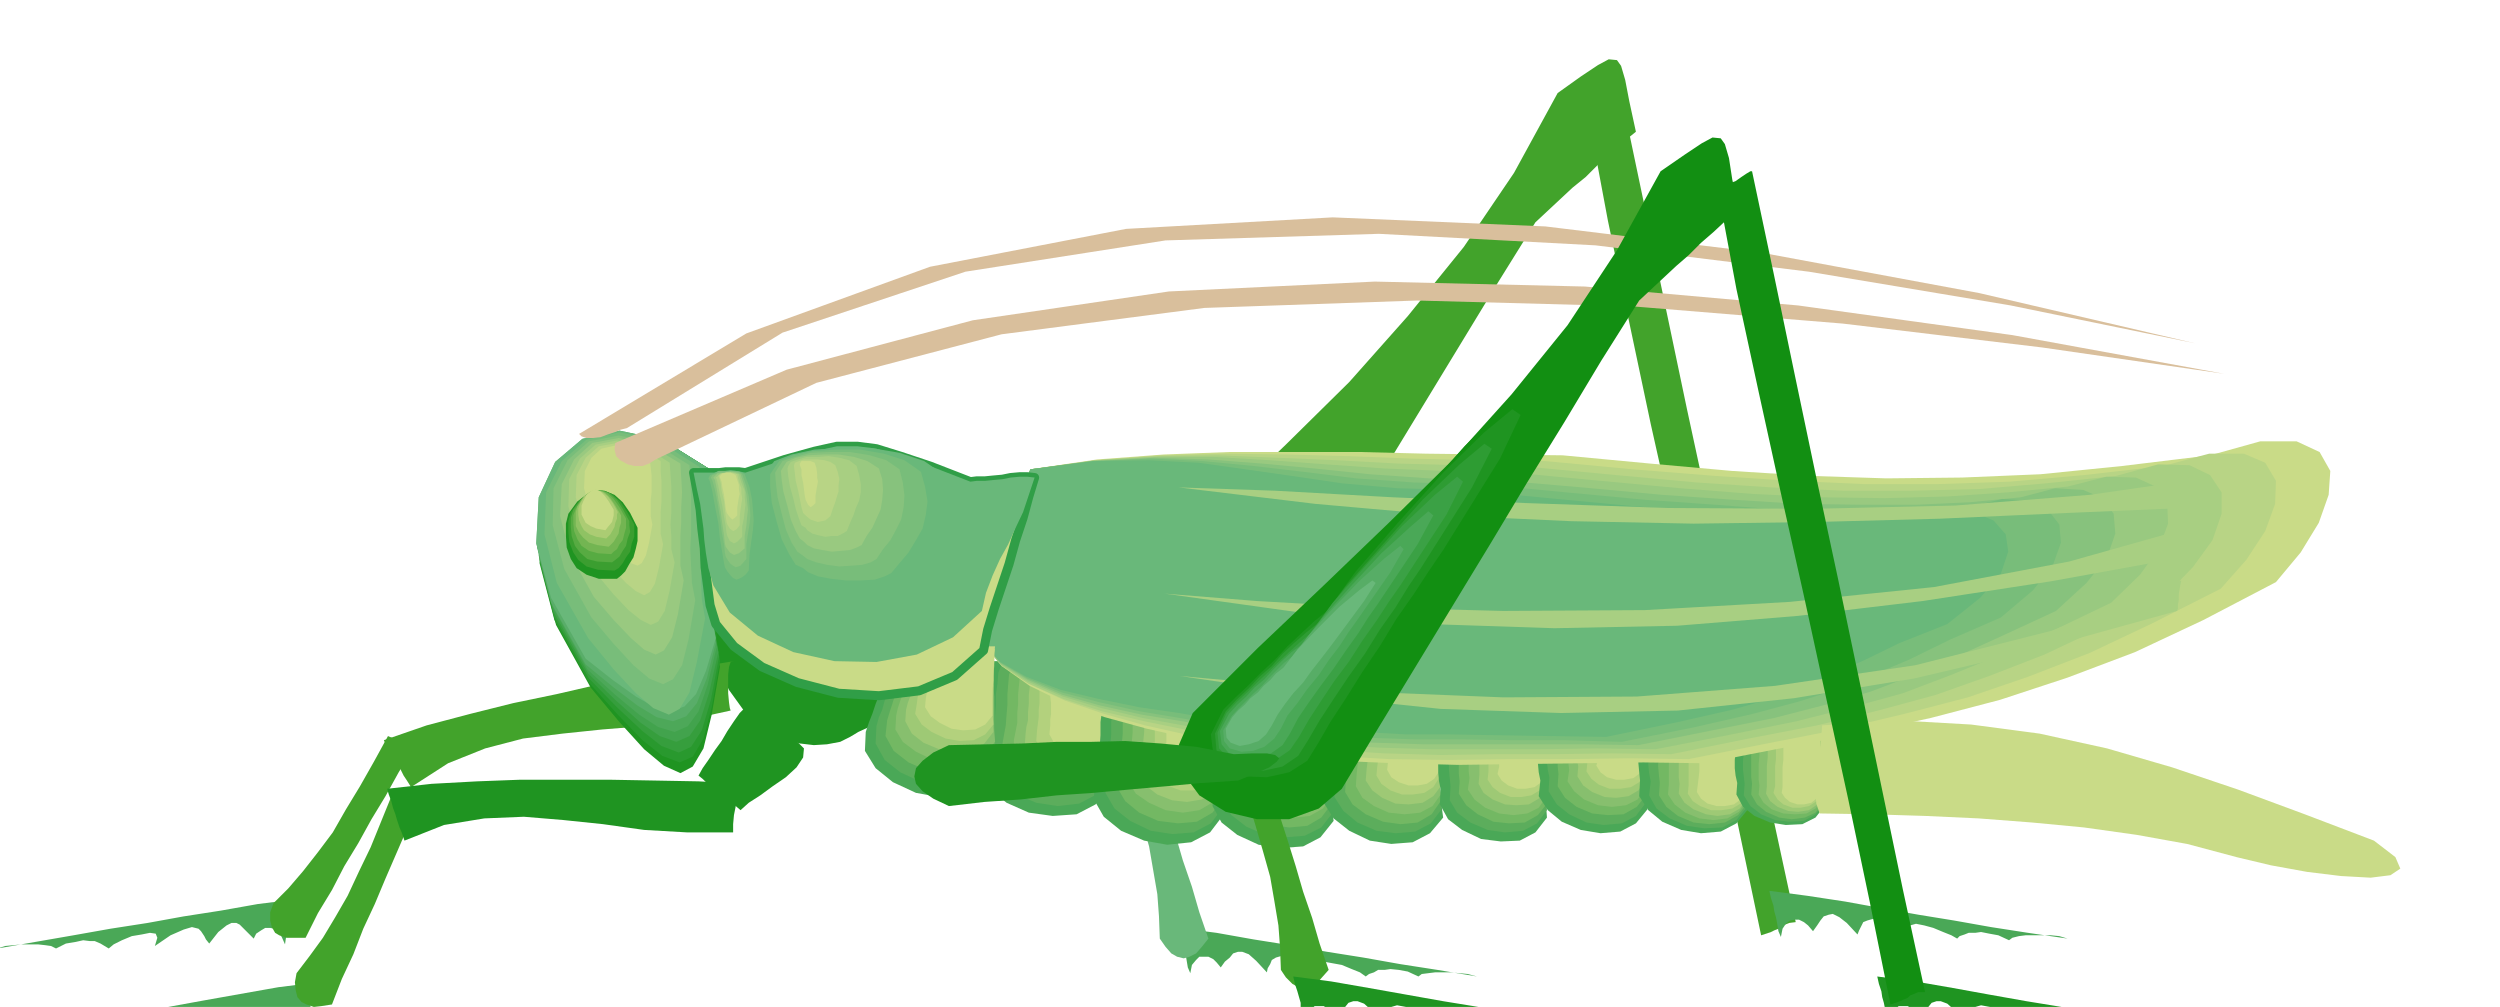 <svg xmlns="http://www.w3.org/2000/svg" width="490.455" height="197.545" fill-rule="evenodd" stroke-linecap="round" preserveAspectRatio="none" viewBox="0 0 3035 1223"><style>.brush1{fill:#1f9421}.pen1{stroke:none}.brush2{fill:#42a32b}.brush3{fill:#4aa857}.brush4{fill:#69b87a}.brush5{fill:#5cad5c}.brush6{fill:#73b863}.brush7{fill:#87bf6e}.brush8{fill:#9ec975}.brush9{fill:#b3d17d}.brush10{fill:#c9db87}.brush16{fill:#78bd7a}.brush17{fill:#87c27d}.brush18{fill:#99c980}.brush19{fill:#a8cf82}.brush20{fill:#b8d485}.brush26{fill:#d9bf9c}.brush27{fill:#128f12}.pen3{stroke:none}</style><path d="m817 664 11 17 10 26 10 31 11 35 11 34 15 31 18 25 23 17 12 10 16 8 17 5 17 2 16-1 16-3 12-6 10-6 13-6 11-8 9-10 9-10 7-13 8-12 9-12 10-12-39-16-37-21-37-24-36-24-38-23-37-19-38-13-39-2z" class="pen1 brush1"/><path d="m891 803-56 9-54 10-53 9-52 12-53 11-52 13-53 14-52 18 3 7 5 7 3 7 5 8 4 6 4 8 4 6 5 8 45-29 45-18 46-12 48-6 48-5 50-4 51-7 55-12-1-3-1-7-1-11v-23l1-9 2-6 4-1zm1038-658 23 123 26 124 26 123 28 125 27 124 27 124 26 124 26 124 6-2 6-2 4-2 5-2 3-3 5-2 5-2 8-1-27-125-26-124-26-125-26-124-27-125-26-124-26-125-26-124h-2l-5 3-6 4-6 5-8 3-6 4-6 2h-2z" class="pen1 brush2"/><path d="m1322 771-17 39 5 34 20 27 33 20 37 9h39l36-13 28-24 45-75 45-74 45-74 45-74 45-74 45-74 45-74 46-74 15-14 15-14 15-14 16-13 15-15 15-13 15-14 16-13-8-37-5-26-5-17-5-7-10-1-13 7-21 14-28 20-53 97-61 90-68 84-71 80-77 76-79 76-80 76-80 79z" class="pen1 brush2"/><path d="m386 1193-4 9-3 9-2 7v7l-2 5-1 6-1 6-1 7-4-10-4-6-5-4h-11l-6 3-6 4-3 6-6-7-5-5-5-5-4-2h-7l-6 3-10 8-11 14-3-5-2-4-4-6-4-3-8-2-10 2-15 7-20 14 3-10-2-5-7-1-10 2-12 2-12 5-10 4-5 5-6-3-5-3-6-3h-6l-9-1-8 2-11 2-12 6-6-3-7-2-9-1H53l-11 1-10 2-8 3 46-8 45-7 44-8 45-7 44-8 45-8 45-8 48-6zm-25-101-4 9-3 8-2 7-1 7-1 5-1 6-2 6-1 7-4-9-4-6-5-4-5-1h-6l-5 3-6 4-3 6-7-7-5-5-5-5-4-2h-6l-6 3-10 8-11 14-4-5-2-4-4-6-3-3-8-2-10 3-16 7-19 13 3-10-2-5-7-1-10 2-12 2-12 5-10 5-6 5-5-3-5-3-7-3h-6l-8-1-9 2-12 2-12 6-6-3-7-1-9-1H26l-10 1-10 1-9 3 46-8 46-8 45-8 45-7 44-8 45-7 45-8 48-6zm1787-10 2 9 3 9 1 7 2 7 1 5 1 6 1 6 3 7 2-10 4-6 5-4 6-1h5l6 3 5 4 6 7 5-7 4-6 4-5 6-2 5-1 8 4 9 7 13 14 2-5 2-4 3-6 5-2 7-2 11 2 15 7 21 13-4-10 2-4 7-2 10 2 11 3 12 5 10 4 7 4 3-3 6-2 5-2h8l7-1 10 2 11 2 13 6 4-3 8-2 8-1h31l10 1 10 3-48-7-45-7-45-8-43-7-45-8-44-8-46-7-46-6zm-717 45 2 9 3 8 1 7 2 7 1 5 1 6 1 6 3 7 2-10 5-6 4-4h11l6 3 4 4 5 6 5-7 6-5 4-5 6-2h5l8 3 9 8 13 14 1-5 3-5 2-5 5-3 7-2 10 2 15 7 21 14-4-10 2-5 7-1 11 2 11 2 12 5 10 4 7 5 4-3 6-2 5-3h8l7-1 10 1 11 2 13 6 4-3 8-1 8-1h19l11 1 10 1 11 3-48-8-45-7-45-8-44-7-45-8-44-7-45-8-46-6z" class="pen1 brush3"/><path d="m1355 901 11 32 12 33 8 31 9 31 5 29 5 29 2 27 1 27 7 10 7 8 7 4 8 2 7-2 8-4 7-8 8-10-11-32-9-31-11-32-9-31-10-32-10-31-10-31-9-31-8 3-8 3-9 2-8 4z" class="pen1 brush4"/><path d="m1203 803-4 11-1 13-2 15v16l-1 15-1 15-2 13-2 14-2 23 13 20 21 17 27 12 29 4 29-2 23-12 17-21-2-17-1-16-1-17v-16l-1-17v-48l-17-2-17-2-18-4-18-3-19-5-17-3-18-3h-15z" class="pen1 brush3"/><path d="m1216 807-4 10-1 13-2 13v14l-1 13-1 14-2 13-2 12-1 21 11 19 19 15 26 11 26 4 26-3 21-11 15-20-1-15-1-15-1-15v-15l-1-15v-45l-16-2-15-1-17-3-16-3-17-4-16-3-15-2h-14z" class="pen1 brush5"/><path d="m1229 810-4 9-1 12-1 12v13l-1 12-1 13-2 11-2 11-1 19 10 17 17 14 23 9 24 3 23-2 19-10 14-18-1-15-1-13-1-14v-13l-1-15v-40l-15-1-14-2-15-3-14-2-15-3-14-2-14-2h-12z" class="pen1 brush6"/><path d="m1241 814-3 8-1 11-1 10v12l-1 11v12l-2 10-2 10-1 17 9 15 16 11 20 9 21 3 20-2 17-10 11-15-1-13v-13l-1-13v-12l-1-13v-12l-1-13v-12l-12-1-12-1-13-2-13-2-14-3-12-1-12-1h-11z" class="pen1 brush7"/><path d="m1254 818-3 8-1 9-1 9v11l-1 10v10l-2 8-1 9-1 15 8 14 13 10 18 7 18 2 18-3 15-8 10-14-1-12v-11l-1-11v-11l-1-12v-11l-1-11v-11l-11-1-10-1-11-1-11-1-12-2-11-1h-20z" class="pen1 brush8"/><path d="m1265 823-3 6v25l-1 8v9l-1 8-1 8-1 13 7 11 11 9 16 6h15l16-2 12-8 8-13-1-10v-10l-1-10v-9l-1-10v-29l-10-1h-28l-10-1h-27z" class="pen1 brush9"/><path d="m1277 827-2 5v14l1 8v13l-1 7v7l-1 11 5 9 9 7 13 5h13l13-2 10-7 6-10-1-9-1-9v-16l-1-9v-24h-63z" class="pen1 brush10"/><path d="m1343 838-4 11-1 13-2 15v16l-1 14-1 15-3 13-2 13-1 23 12 21 21 17 28 12 28 5 29-3 23-12 16-21-1-17-1-16v-32l-1-17-1-16v-32l-17-2-16-2-18-4-18-3-19-5-18-3-17-3h-15z" class="pen1 brush3"/><path d="m1355 841-4 11-1 12-1 13v15l-1 13-1 13-2 12-2 12-1 21 11 19 19 15 25 12 26 4 26-2 21-11 15-20-1-16-1-15v-30l-1-15-1-15v-29l-15-2-15-2-17-3-16-3-17-4-16-3-16-2h-14z" class="pen1 brush5"/><path d="m1368 845-3 9-1 12-1 12v13l-1 12-1 13-2 11-2 11-1 18 10 17 17 14 23 10 24 3 23-2 19-11 13-18-2-14-1-14v-27l-1-14v-40l-14-1-14-2-15-3-14-2-15-3-14-2-15-2h-12z" class="pen1 brush6"/><path d="m1381 849-4 8-1 11-1 10v12l-1 11v12l-1 10-2 10-1 17 9 14 16 11 20 9 21 3 20-3 17-10 11-15-1-13-1-13-1-12v-12l-1-13v-36l-13-1-12-1-13-2-12-2-13-3-13-1-12-1h-11z" class="pen1 brush7"/><path d="m1393 853-3 7-1 10v20l-1 10v10l-1 8-2 9-1 14 8 14 13 10 18 7 18 2 18-3 14-9 9-14-1-12v-32l-1-12v-32l-11-1-11-1-11-1-11-1-12-2-11-1h-20z" class="pen1 brush8"/><path d="m1406 857-3 6-1 8v34l-1 8-1 9-1 13 7 11 11 8 16 6h15l15-2 11-8 8-12-1-10v-29l-1-10v-29l-10-1h-9l-10-1h-9l-10-1h-26z" class="pen1 brush9"/><path d="m1418 860-2 5-1 7v7l1 9v14l-1 7-1 7-1 11 5 9 10 6 13 5h12l13-2 10-7 6-10-1-9v-9l-1-9v-41h-62z" class="pen1 brush10"/><path d="m1485 855-4 10-1 13-2 13v15l-1 13-1 14-1 13-2 12-1 21 11 20 19 15 26 12 27 4 27-2 21-11 16-20-2-16-1-15-1-15v-15l-1-16v-15l-1-15v-15l-16-2-15-2-17-3-16-3-18-4-16-3-16-3h-14z" class="pen1 brush3"/><path d="m1496 857-3 10-2 12-1 12v14l-1 13v13l-2 11-2 12-1 19 11 17 18 14 23 10 24 3 24-2 20-10 14-18-1-15-1-14-1-14v-13l-1-15v-13l-1-15v-13l-14-2-14-1-16-3-15-3-16-4-15-3-14-2h-13z" class="pen1 brush5"/><path d="m1509 862-3 8-2 11-1 11v12l-1 11-1 12-1 11-2 10-1 17 9 16 16 12 21 9 22 3 22-2 17-10 12-16-1-13v-13l-1-13v-12l-1-13v-13l-1-13v-12l-13-1-13-2-13-2-13-2-14-3-13-2-13-1h-11z" class="pen1 brush6"/><path d="m1520 866-3 8-1 9-1 10v11l-1 10v10l-1 9-1 9-1 16 8 14 14 11 19 8 19 2 19-2 16-9 10-14-1-12-1-12v-23l-1-12-1-11v-23l-12-1-11-1-12-2-11-1-12-2-12-1-12-1h-10z" class="pen1 brush7"/><path d="m1531 869-3 7-1 8v19l-1 9v9l-1 8-1 9-1 14 8 12 12 9 17 6 16 2 17-2 13-8 9-13-1-11v-10l-1-11v-10l-1-11v-30l-11-1-10-1-10-1h-10l-11-2-10-1h-19z" class="pen1 brush8"/><path d="m1542 873-2 6-1 7v7l1 9v16l-1 7-1 8-1 12 6 10 11 8 14 5h14l14-2 11-7 8-11-1-9-1-9v-18l-1-10v-27l-9-1h-26l-9-1h-26z" class="pen1 brush9"/><path d="m1554 875-2 5-1 6v7l1 8v13l-1 7v7l-1 10 5 9 9 6 12 4h12l12-2 9-7 6-10-1-9-1-7-1-9v-38h-58z" class="pen1 brush10"/><path d="m1622 855-4 10-1 12-2 13v14l-1 13-1 14-3 12-2 12-1 20 12 19 19 15 25 12 26 4 26-2 21-11 16-19-2-15-1-15-1-15v-15l-1-15-1-15v-29l-15-2-15-2-16-3-16-3-17-4-16-3-15-2h-14z" class="pen1 brush3"/><path d="m1633 857-3 9-2 12-1 12v13l-1 12-1 12-1 11-2 11-2 19 11 17 17 14 23 10 23 3 24-2 19-10 13-17-1-14-1-14v-27l-1-14-1-13v-27l-14-2-14-1-15-3-14-3-15-3-15-3-14-2h-12z" class="pen1 brush5"/><path d="m1644 862-3 8-1 11-1 10v12l-1 11v11l-2 10-2 10-1 17 9 15 16 12 21 9 21 3 21-2 17-10 11-16-1-13v-12l-1-12v-12l-1-13v-36l-13-1-13-2-13-2-12-2-14-3-13-2-13-1h-11z" class="pen1 brush6"/><path d="m1655 864-3 8-1 9v21l-1 10-1 10-1 9-1 9-1 15 8 14 14 10 18 8 19 2 19-2 15-8 10-14-1-12-1-12-1-11v-55l-12-1-11-1-12-2-11-2-12-3-12-1-11-1h-10z" class="pen1 brush7"/><path d="m1666 869-3 6-1 9v18l-1 8v9l-1 8-1 8-1 13 8 12 12 9 16 7 16 1 17-2 13-8 9-12-1-11-1-10-1-10v-9l-1-11v-29l-10-1-10-1-10-1h-10l-11-2-10-1h-18z" class="pen1 brush8"/><path d="m1678 871-3 6v24l-1 8v8l-1 7-1 7-1 11 6 10 11 8 14 5h13l14-2 11-7 7-11-1-9v-26l-1-9v-26l-9-1h-8l-9-1h-8l-9-1-8-1h-16z" class="pen1 brush9"/><path d="m1689 875-3 5v33l-1 6v7l-1 9 5 9 9 6 12 4h11l11-2 9-6 6-9-1-9v-23l-1-8v-22h-56z" class="pen1 brush10"/><path d="m1754 864-4 9-2 12-1 13v14l-1 13v13l1 11 2 10-1 18 10 18 17 13 23 11 24 3 23-1 19-10 14-18-1-14v-40l-1-14v-40l-15-2-15-2-16-4-16-3-17-4-16-3-15-3h-12z" class="pen1 brush3"/><path d="m1765 869-3 8-2 11-1 12v35l1 10 1 10-1 17 9 15 16 12 21 9 21 3 22-2 17-9 12-16-1-13v-12l-1-12v-12l-1-13v-12l-1-13v-12l-13-1-13-2-15-3-14-2-15-3-14-3-14-2h-11z" class="pen1 brush5"/><path d="m1777 871-3 8-2 10-1 10v41l1 9-1 15 9 14 14 11 19 9 19 2 19-1 16-9 11-14-1-12v-12l-1-11v-11l-1-12v-11l-1-11v-11l-12-1-12-2-13-2-12-2-13-3-13-2-12-2h-10z" class="pen1 brush6"/><path d="m1788 875-3 7-1 9-1 9v37l1 8-2 14 8 12 13 10 17 7 17 2 17-2 14-7 9-13-1-11v-10l-1-11v-10l-1-11v-30l-11-1-10-1-11-2-11-1-12-3-11-1-11-1h-9z" class="pen1 brush7"/><path d="m1799 878-3 6v8l-1 9 1 9v31l-1 11 6 11 11 8 15 6 14 1 15-1 12-7 9-11-1-10v-9l-1-9v-9l-1-10v-27l-9-1-9-1-10-1-9-1-10-2-10-1h-18z" class="pen1 brush8"/><path d="m1810 882-2 5v22l-1 7v21l-1 10 6 9 9 7 13 5h13l12-2 10-6 7-9-1-9v-24l-1-9v-24l-8-1h-8l-8-1h-8l-9-1h-23z" class="pen1 brush9"/><path d="m1823 887-3 3v12l1 6v12l-1 5v6l-2 9 5 8 8 6 11 4h10l11-2 8-6 5-9-1-7v-7l-1-7v-6l-1-7v-20h-50z" class="pen1 brush10"/><path d="m1874 855-4 9-2 12-2 13v26l1 12 1 11 2 10-2 19 11 17 17 14 23 10 24 4 24-2 19-10 14-17-1-14-1-13-1-14v-13l-1-14v-40l-15-2-14-2-16-3-16-3-17-4-16-3-15-3h-13z" class="pen1 brush3"/><path d="m1885 857-3 9-2 11-2 12v36l1 10 2 9-1 17 10 16 15 12 21 10 21 3 22-2 17-9 12-16-1-13v-12l-1-13v-12l-1-13v-12l-1-13v-12l-13-2-13-1-15-3-14-3-15-4-14-3-14-2h-11z" class="pen1 brush5"/><path d="m1897 862-3 8-2 10-1 10v41l1 9-1 15 9 14 14 11 19 8 19 2 19-1 16-9 11-14-1-12v-12l-1-11v-11l-1-12v-11l-1-11v-11l-12-1-12-2-13-2-12-2-14-3-12-2-12-1h-10z" class="pen1 brush6"/><path d="m1908 866-3 7-1 9v45l1 8-2 14 8 12 12 10 17 7 17 2 17-2 14-7 9-13-1-11v-31l-1-11v-10l-1-10v-10l-11-1-10-1-11-2-11-1-12-2-11-1-11-1h-9z" class="pen1 brush7"/><path d="m1920 869-3 6-1 8-1 8v33l1 7-1 12 7 11 11 8 15 6 14 1 15-2 12-7 8-11-1-10v-9l-1-9v-9l-1-10v-27l-9-1-9-1-10-1h-9l-10-2-10-1h-17z" class="pen1 brush8"/><path d="m1931 873-3 5v35l-1 7v7l-1 10 6 9 9 7 13 5h13l13-2 10-6 7-10-1-9-1-7v-16l-1-9v-24l-8-1h-24l-8-1h-23z" class="pen1 brush9"/><path d="m1943 875-3 5v12l1 6v12l-1 6v6l-2 8 5 8 8 6 11 3h10l11-2 8-6 5-8-1-7v-21l-1-7v-21h-51z" class="pen1 brush10"/><path d="m1997 855-4 9-2 12-2 13v38l1 11 1 10-1 19 11 17 17 14 23 10 24 4 24-2 19-10 14-17-1-14v-13l-1-14v-13l-1-14-1-13-1-14v-13l-14-2-14-2-16-3-16-3-17-4-16-3-15-3h-12z" class="pen1 brush3"/><path d="m2008 857-3 9-2 12-2 12v38l1 11 2 10-2 17 9 16 16 12 21 9 21 3 22-1 17-9 13-16-1-14-1-13v-26l-1-14-1-12v-26l-13-2-13-1-15-3-14-3-15-4-14-3-14-2h-11z" class="pen1 brush5"/><path d="m2019 862-3 8-1 11-1 12v13l-1 12v13l1 11 1 9-1 15 9 14 14 11 19 8 19 2 19-2 16-9 11-14-1-12-1-12v-26l-1-14-1-13v-24l-12-1-12-2-13-2-12-2-14-3-12-2-13-1h-10z" class="pen1 brush6"/><path d="m2030 866-3 7-1 11v68l-1 13 8 12 13 10 17 7 17 2 17-2 14-8 9-13-1-12v-11l-1-13v-13l-1-14v-35l-11-1-10-1-12-2-11-1-12-2-11-1-11-1h-9z" class="pen1 brush7"/><path d="m2042 869-3 7-1 10v58l1 8-1 12 7 11 11 8 15 6 14 2 15-2 12-7 8-12-1-11-1-12-1-13v-59l-10-1-9-1-10-1h-9l-10-2-10-1h-17z" class="pen1 brush8"/><path d="m2054 873-3 6v33l-1 12v30l-1 10 6 9 9 6 13 5h13l13-2 10-6 7-10-1-10-1-11-1-12v-58l-8-1h-24l-9-1h-22z" class="pen1 brush9"/><path d="m2065 875-2 6v56l-1 9-1 8-1 8 5 8 8 6 11 3h10l11-2 8-6 5-8-1-9v-79h-52z" class="pen1 brush10"/><path d="m2113 874-3 8-2 9-1 10v12l-1 10v10l1 9 2 9-1 14 8 15 14 11 19 8 19 3 20-1 16-8 11-14-1-12v-11l-1-11v-11l-1-11v-32l-12-2-12-1-14-3-13-3-14-3-12-3-12-2h-10z" class="pen1 brush3"/><path d="m2122 877-3 7-1 9-1 10v11l-1 10v11l1 8 1 9-1 14 8 13 13 10 17 7 17 2 18-1 14-8 11-13-1-11-1-11-1-11v-52l-11-1-11-2-12-2-11-2-12-3-12-2-12-2h-9z" class="pen1 brush5"/><path d="m2131 880-3 6-1 9-1 10v39l1 8-1 13 7 12 11 9 16 7 15 2 16-2 13-6 9-12-1-11v-73l-10-1-10-1-11-2-10-2-11-3-10-1-10-1h-9z" class="pen1 brush6"/><path d="m2141 882-3 6-1 9-1 10v11l-1 10v19l1 7-1 11 6 10 10 8 14 5 14 1 14-1 11-6 8-10v-81l-9-1-9-1-9-2-9-1-10-2-9-1-9-1h-7z" class="pen1 brush7"/><path d="m2150 887-3 5v8l-1 9v11l-1 10v25l-1 9 5 9 9 7 13 5 12 1 13-2 9-6 7-9-1-9v-30l-1-11v-27l-8-1-7-1-8-1h-7l-9-1-7-1h-14z" class="pen1 brush8"/><path d="m2159 889-2 5-1 8v20l-1 9v24l-2 8 5 8 7 6 11 4h10l10-2 8-5 6-8v-74l-7-1h-6l-7-1h-6l-7-1h-18z" class="pen1 brush9"/><path d="m2168 892-2 4-1 8v19l-1 9v24l-1 7 4 6 6 5 9 3h8l9-2 6-5 5-7-1-7v-18l1-10v-36h-42z" class="pen1 brush10"/><path d="m860 569-56-35-52-11-45 10-33 28-20 43-3 56 18 66 42 74 34 42 30 33 24 20 20 9 16-8 13-22 11-40 10-59-5-26-1-26v-26l1-25v-53l-1-26-3-24z" class="pen1 brush4"/><path d="m860 569-56-34-50-7-44 15-32 35-20 49-1 62 18 70 42 76 35 42 30 33 24 20 20 9 15-8 13-22 10-41 10-58-4-28-2-29-1-32v-32l-1-33-1-31-2-30-3-26z" class="pen1 brush1"/><path d="m860 569-56-34-51-8-43 14-33 34-20 48-2 61 18 69 42 76 35 39 30 31 24 19 21 8 16-7 13-22 10-38 10-56-4-27-2-29-1-30v-31l-1-32-1-30-2-29-3-26z" class="pen1" style="fill:#29992e"/><path d="m860 569-56-35-51-8-44 13-33 33-20 47-1 61 18 69 42 75 35 36 30 28 23 18 21 8 15-7 13-20 11-37 10-53-5-27-2-28v-59l-1-31v-29l-2-29-3-25z" class="pen1" style="fill:#369e3d"/><path d="m860 569-56-35-51-8-44 12-33 32-20 46-2 59 18 68 42 75 34 33 30 27 23 16 20 7 16-7 13-19 11-34 11-49-5-27-1-28-1-29 1-28-1-30v-28l-2-28-3-25z" class="pen1" style="fill:#42a34d"/><path d="m860 569-56-35-51-10-44 11-33 31-20 46-2 58 17 67 42 76 34 31 29 24 23 15 20 6 16-7 13-18 11-32 11-46-4-27-2-26v-28l1-28v-56l-2-27-3-25z" class="pen1" style="fill:#4da859"/><path d="m860 569-56-35-51-10-45 10-33 29-20 44-3 58 17 67 42 75 34 28 29 22 23 14 20 5 16-6 13-16 12-30 11-43-4-27-1-26v-27l1-26v-55l-2-27-3-24z" class="pen1" style="fill:#59ad69"/><path d="m860 569-56-35-52-11-45 10-33 28-20 43-3 56 18 66 42 74 33 26 28 20 23 13 20 5 16-6 14-15 12-28 12-40-5-26-1-26v-26l1-25v-53l-1-26-3-24z" class="pen1 brush4"/><path d="m849 567-51-32-46-10-40 9-30 26-19 38-2 51 15 59 38 67 31 38 27 29 21 18 19 8 13-7 12-20 9-37 10-53-4-23-1-23v-23l1-23v-47l-1-23-2-22z" class="pen1 brush16"/><path d="m837 565-45-28-41-8-36 7-26 23-17 34-1 45 14 53 33 59 27 32 24 26 19 16 17 7 12-6 11-17 8-32 8-47-4-21-1-20-1-21 1-20v-42l-1-21-1-19z" class="pen1 brush17"/><path d="m826 563-40-24-35-7-32 6-22 20-15 30-2 39 12 46 29 52 24 28 21 22 16 14 14 6 10-5 10-16 7-28 7-41-4-18v-36l1-17v-18l1-18-1-18-1-17z" class="pen1 brush18"/><path d="m813 562-33-21-31-6-26 5-19 17-13 25-1 33 10 39 25 44 20 24 18 19 15 12 12 6 9-4 8-13 6-25 6-34-4-16v-15l-1-15 1-15v-31l-1-15-1-14z" class="pen1 brush19"/><path d="m802 560-28-17-25-5-22 4-16 14-11 21-1 27 9 32 21 37 17 20 14 15 12 10 10 5 7-4 6-10 5-20 5-28-3-13v-26l1-12v-26l-1-12v-12z" class="pen1 brush20"/><path d="m789 559-22-14-20-4-17 4-12 11-8 16-1 21 7 25 16 29 13 16 12 13 9 8 8 3 5-3 5-9 4-16 4-22-2-10v-20l1-9v-21l-1-9-1-9z" class="pen1 brush10"/><path d="m690 624-3 12v15l1 14 5 14 7 11 12 8 15 5h22l5-4 5-5 5-9 5-8 3-11 2-9v-16l-9-18-9-13-10-9-10-4-12-1-11 4-12 9-11 15z" class="pen1 brush1"/><path d="m693 622-3 11v13l1 12 5 13 6 9 10 8 14 4 20 1 5-3 5-6 4-7 5-7 2-10 3-8v-15l-9-16-8-12-10-9-9-4-11-1-10 5-10 8-10 14z" class="pen1" style="fill:#3b9e30"/><path d="m696 619-3 10v11l1 11 4 12 6 8 9 8 12 3 18 1 4-3 5-4 4-7 4-6 2-9 3-8-1-8v-5l-8-15-7-11-9-8-8-3h-9l-9 4-9 7-9 12z" class="pen1" style="fill:#57ab42"/><path d="m699 618-3 8v10l1 9 4 10 5 8 9 6 11 3 16 1 3-3 4-3 3-6 4-5 2-8 2-7v-11l-8-14-7-10-7-7-7-3h-9l-7 3-9 7-7 12z" class="pen1" style="fill:#73b552"/><path d="m701 615-2 7v17l4 8 5 6 7 6 10 3 14 2 3-3 3-3 3-5 3-5 1-7 2-6v-9l-7-12-6-9-6-6-6-3h-7l-7 3-7 6-7 10z" class="pen1" style="fill:#8fc263"/><path d="m704 612-2 6v7l1 7 3 7 3 5 7 5 8 3 12 2 5-5 5-9 1-5 2-5v-5l1-3-6-11-6-8-6-5-5-2-6-1-6 3-6 5-5 9z" class="pen1" style="fill:#abcc73"/><path d="m708 609-2 5v11l3 6 2 4 6 4 7 3 11 2 3-4 5-6 2-8v-7l-6-10-5-7-5-5-4-2-4-1-4 3-5 4-4 8zm543-39-9 20-7 22-9 24-7 25-8 24-8 24-8 23-7 21 6 29 22 27 34 24 43 21 48 17 51 14 49 11 46 9 65 11 70 8 72 3 76 2 75-1 76-1 74-1 74 1 97-19 91-17 87-19 84-22 82-27 82-31 83-39 88-46 30-36 22-36 12-34 2-29-13-23-28-13h-44l-61 17-107 13-99 10-95 4-92 1-92-3-95-6-100-9-106-10-85-1-81-1-80-2h-159l-79 3-81 6-81 12z" class="pen1 brush10"/><path d="m1251 570-9 20-7 22-9 24-7 25-8 24-8 24-8 23-7 21 6 29 22 26 34 23 43 20 47 16 50 14 49 11 46 9 64 10 68 7 70 4 72 1 72-1h73l73-1 73 1 95-19 87-17 80-19 77-20 73-25 75-29 76-36 83-42 31-35 23-35 12-33 1-28-13-22-26-11h-42l-56 15-96 11-90 8-89 3h-87l-90-4-92-6-100-8-106-10-83-1-79-2-77-3-75-2-76-1-76 2-78 6-81 11z" class="pen1 brush20"/><path d="m1251 570-9 20-7 22-9 24-7 25-8 24-8 24-8 23-7 21 6 29 21 26 33 22 43 19 47 15 51 12 49 10 46 9 64 9 66 7 66 4 69 2 68-1h70l70-1 72 1 94-19 83-16 74-18 70-19 65-23 67-26 70-33 77-39 33-34 24-33 11-32v-26l-14-21-25-12-38-1-51 14-85 9-82 7-82 2h-82l-87-4-91-6-98-9-106-10-83-2-76-2-74-4-71-3-73-3-72 1-77 5-79 11z" class="pen1 brush19"/><path d="m1251 570-9 20-7 22-9 24-7 25-8 24-8 24-8 23-7 21 6 29 21 25 33 21 42 18 47 14 50 12 49 9 46 8 64 9 64 6 63 4 65 2h132l68-1 72 1 92-18 79-16 67-17 62-17 58-22 59-24 63-29 73-35 35-34 23-32 11-30-1-25-14-20-24-11-36-1-47 12-73 7-73 5-75 2-77-1-83-4-89-7-97-9-106-10-82-2-74-3-71-5-68-5-68-4h-70l-74 4-79 11z" class="pen1 brush18"/><path d="m1251 570-9 20-7 22-9 24-7 25-8 24-8 24-8 23-7 21 6 28 21 25 33 20 42 18 46 13 50 11 49 8 46 8 63 8 62 6 61 4 61 2h191l70 1 90-18 75-15 62-16 55-16 50-19 51-22 57-26 67-31 37-34 25-31 10-29-2-24-14-19-23-10-34-2-42 11-62 6-64 3h-68l-73-1-81-5-87-6-97-9-105-9-81-2-72-5-67-7-64-6-65-5-66-2-72 4-78 10z" class="pen1 brush17"/><path d="m1251 570-9 20-7 22-9 24-7 25-8 24-8 24-8 23-7 21 6 28 21 24 32 19 42 17 46 12 49 11 48 8 46 8 63 7 60 6 58 3 58 2h57l61 1h64l70 2 89-18 70-16 56-15 47-15 42-17 45-19 49-24 62-27 39-33 24-30 10-28-2-22-14-18-23-11-32-2-37 9-50 4-55 2h-62l-67-2-78-6-85-6-96-9-105-10-80-2-70-5-64-8-60-7-62-6-63-3-69 3-77 10z" class="pen1 brush16"/><path d="m1251 570-9 20-7 22-9 24-7 25-8 24-8 24-8 23-7 21 5 28 21 23 32 18 42 16 46 11 49 10 48 7 46 8 61 6 59 6 55 3 55 3h54l58 1 62 1 69 1 87-18 66-15 49-14 40-14 34-16 37-16 43-21 58-23 40-32 25-29 9-27-3-21-15-17-22-9-29-3-32 7-39 2-46 1-55-1-64-2-74-6-84-7-95-9-105-10-78-2-68-6-61-9-56-8-57-8-60-3-68 1-76 10z" class="pen1 brush4"/><path d="m1084 800-5 11-4 11-5 11-3 12-4 10-4 12-4 10-4 12-1 23 13 21 21 17 28 13 28 5 29-3 24-12 16-22-1-17-1-16-1-16v-16l-1-17-1-16-1-17v-16h-119z" class="pen1 brush3"/><path d="m1093 802-4 9-4 10-4 10-3 11-4 9-3 11-4 9-3 11-1 21 11 20 19 15 26 12 27 4 26-2 22-11 15-19-1-16-1-16v-31l-1-16-1-16v-30h-29l-14 1-14 1h-14l-14 1-14 1-13 1z" class="pen1 brush5"/><path d="m1102 802-4 8-3 9-3 9-3 9-3 9-3 10-3 9-3 10-2 19 10 18 18 14 23 10 24 4 24-2 20-10 14-18-1-15-1-14v-29l-1-15v-42h-26l-13 1-13 2-13 1-13 1-13 1-12 1z" class="pen1 brush6"/><path d="m1111 802-3 8-3 8-3 8-3 9-3 8-3 8-3 9-2 9-1 17 9 15 16 12 21 10 21 3 22-1 19-9 13-15-1-14v-41l-1-15v-38h-12l-12 1-12 1-12 2-12 1-12 2-12 1-11 1z" class="pen1 brush7"/><path d="m1121 802-3 6-3 8-3 7-2 8-3 7-2 8-3 8-2 8-1 14 8 15 14 11 19 8 19 3 20-2 16-8 11-14-1-12v-25l1-13v-49h-11l-10 1-11 2-10 3-12 2-10 2-11 1-10 1z" class="pen1 brush8"/><path d="m1131 802-3 6-2 6-3 6-2 7-3 6-2 7-2 7-1 8-2 12 8 13 12 9 17 8 17 3 17-1 14-7 10-12-1-12v-23l1-12v-12l1-12v-12l1-9h-10l-10 2-10 2-9 3-10 2-10 2-9 2-9 1z" class="pen1 brush9"/><path d="m1141 802-3 5-2 6-2 5-2 6-3 6-1 6-3 6-1 6-1 11 7 11 11 8 14 7 14 2 15-1 12-6 9-11v-32l1-11v-12l1-10v-11l1-8h-9l-8 2-9 3-8 3-9 3-8 3-9 1-7 2z" class="pen1 brush10"/><path d="m1503 937 11 32 10 33 9 31 9 32 5 29 5 30 2 27 1 27 6 9 8 8 7 4 8 2 6-2 8-4 7-8 8-9-11-32-9-31-11-32-9-31-10-32-10-31-10-31-9-31-8 2-8 3-8 2-7 3zM476 965l-13 32-13 32-14 29-14 30-15 26-15 25-16 22-16 21-2 11 1 10 2 8 5 6 6 3 9 3 9-1 13-2 12-31 14-30 12-31 14-30 13-31 13-30 13-30 14-30-9-3-8-3-8-3-7-3zm-5-71-17 31-17 30-17 28-16 28-18 24-18 23-18 21-18 18-4 11v10l2 8 4 7 5 3 9 3h23l15-30 17-28 15-29 17-28 16-29 17-28 16-29 17-28-8-5-7-3-8-5-7-3z" class="pen1 brush2"/><path d="m1570 1186 2 9 3 9 2 7 2 7v5l1 6 1 6 3 7 2-10 5-6 5-4h11l5 3 5 4 6 6 5-7 5-5 4-5 6-2h5l8 3 9 8 13 14 2-5 2-4 2-6 5-3 7-2 11 2 15 7 21 14-4-10 2-5 7-1 11 2 11 2 11 5 10 4 8 5 3-3 6-3 5-3h7l7-1 10 2 11 2 14 6 4-3 8-1 8-1h20l11 1 10 1 10 3-48-8-45-7-45-8-43-7-45-8-45-8-46-8-46-6zm709 0 2 9 3 9 1 7 2 7 1 5 1 6 1 6 3 7 2-10 5-6 5-4h11l5 3 5 4 6 6 5-7 4-5 4-5 6-2h5l8 3 9 8 13 14 2-5 2-4 3-6 5-3 7-2 11 2 15 7 21 14-5-10 2-5 7-1 11 2 11 2 12 5 10 4 7 5 4-3 5-3 6-3h7l7-1 10 2 11 2 13 6 4-3 8-1 8-1h19l11 1 10 1 11 3-48-8-45-7-45-8-43-7-45-8-44-8-46-8-46-6zM905 859l-7 7-7 10-8 12-7 12-8 11-8 12-7 10-5 9 5 4 6 6 7 5 7 6 6 5 7 5 6 5 7 6 10-9 14-9 15-11 16-11 13-12 8-12 1-11-8-8-9-6-7-5-9-5-7-5-8-6-8-5-8-5-7-5z" class="pen1 brush1"/><path d="m905 952-57-3-54-1-55-1H632l-53 2-55 3-54 6 2 7 3 8 2 8 3 8 2 7 3 9 3 7 3 9 48-19 49-8 48-2 48 4 48 5 50 7 52 3h56v-10l1-11 2-10 2-12 3-9 3-6 4-1z" class="pen1 brush1"/><path d="m2212 881-1 16-2 15-2 14-1 14-2 12v12l1 12 4 12 63 1 65 2 65 3 65 5 63 6 64 9 61 11 60 16 42 10 44 8 41 5 36 2 24-3 12-8-6-14-26-20-84-32-81-30-80-27-79-23-82-18-83-11-88-5-93 6z" class="pen1 brush10"/><path d="m747 538 208-89 226-60 238-35 250-12 255 6 259 23 260 36 257 47-221-32-242-29-256-21-261-7-258 9-246 32-225 59-195 93-8 5-8 3h-10l-8-2-9-5-5-5-2-8 1-8z" class="pen1 brush26"/><path d="m703 527 203-122 223-81 238-46 251-14 258 11 263 32 264 49 262 61-224-46-245-41-259-32-263-14-259 8-243 38-222 74-189 116-8 2-7 3-9 3-8 3-9 1h-8l-6-2-3-3z" class="pen1 brush26"/><path d="m1432 821 164 24 153 16 146 5 142-3 141-15 146-24 153-36 166-46 1-3v-5l1-5v-7l1-6 1-6 1-5-157 61-166 42-170 25-168 13-162 1-150-6-133-10-110-10zm-18-100 165 23 157 14 151 5 149-3 147-12 151-18 156-24 165-30 1-3v-4l1-5v-7l1-6 1-6 2-5-149 42-164 31-175 18-176 10-172 1-159-4-140-8-112-9zm17-129 166 20 158 14 152 7 149 3 148-2 151-4 155-7 165-7v-4l1-4 2-5v-7l2-6 1-6 2-4-146 21-163 13-173 4-176-1-173-6-161-7-143-8-117-4z" class="pen1 brush19"/><path d="m1448 866-17 39 5 34 20 27 32 20 38 9h39l36-13 28-24 45-75 45-74 45-74 45-74 45-75 45-73 45-75 46-73 15-14 15-14 15-14 15-13 15-15 15-13 15-14 16-13-8-37-4-26-5-17-5-7-10-1-13 7-21 14-29 20-53 96-60 91-68 84-72 80-77 76-79 76-80 76-79 79z" class="pen1 brush27"/><path d="m1482 860-15 34 3 27 17 18 27 11 29 2 30-6 23-15 15-23 17-29 20-32 22-35 24-35 22-36 23-34 20-32 18-28 76-125 28-59-11-8-37 32-55 55-61 68-56 66-39 52-18 15-18 16-17 16-17 18-18 17-17 17-18 16-17 17z" class="pen1 brush27"/><path d="m1485 862-15 30 3 25 15 16 24 10 26 1 27-6 22-14 13-21 15-26 19-29 20-32 21-31 20-33 21-30 19-29 17-25 69-111 25-53-10-7-34 28-50 49-55 61-51 59-35 48-16 13-16 15-16 15-15 16-16 15-16 16-16 15-15 15z" class="pen1 brush1"/><path d="m1488 864-13 27 2 22 13 14 21 9h23l23-5 19-13 12-19 14-24 17-26 18-27 20-28 18-29 19-27 16-26 15-22 62-98 24-47-9-6-30 25-45 43-48 54-46 52-32 43-15 12-15 13-14 13-13 15-15 13-13 14-15 14-13 14z" class="pen1" style="fill:#2e9c33"/><path d="m1489 866-11 24 2 19 11 12 18 7h20l21-6 16-11 11-16 12-21 15-23 16-24 18-24 16-25 17-24 15-23 14-20 56-86 20-40-7-6-27 22-40 38-43 47-41 46-28 38-13 11-13 12-13 12-12 12-13 12-12 12-13 12-12 13z" class="pen1" style="fill:#3ba145"/><path d="m1492 867-11 21 2 16 9 11 16 6 17-1 18-5 14-10 9-14 10-19 13-19 15-21 15-20 15-22 15-21 12-19 12-17 48-72 19-35-6-5-22 19-35 32-37 40-35 39-25 32-12 9-12 11-11 11-10 11-12 10-10 11-11 10-10 11z" class="pen1 brush3"/><path d="m1495 870-10 17 1 13 7 9 14 4 14-1 14-5 12-10 8-12 8-16 12-15 12-17 14-17 12-18 13-17 11-17 10-14 41-59 16-28-4-4-19 15-29 26-32 33-30 33-21 27-10 8-9 9-9 9-9 10-10 9-9 9-9 9-9 10z" class="pen1" style="fill:#57ad66"/><path d="m1496 871-8 14 1 11 5 6 11 4 11-2 12-4 9-8 7-11 7-13 9-13 10-13 12-13 10-14 11-14 10-13 9-12 34-46 14-22-4-3-16 12-24 20-26 26-25 26-17 22-9 7-7 8-8 7-7 8-9 7-7 8-8 7-7 8z" class="pen1 brush4"/><path d="m2085 228 23 123 27 125 27 123 28 125 27 124 27 124 26 124 25 124 6-2 6-2 4-2 5-2 3-3 5-2 5-2h8l-27-125-26-125-26-125-26-124-27-126-26-124-26-125-26-123h-2l-5 3-6 4-7 5-8 3-6 4-6 1h-2z" class="pen1 brush27"/><path d="m1152 905-19 9-13 10-8 9-2 10 2 9 8 9 13 9 19 9 43-5 44-3 44-5 44-3 43-4 45-4 43-4 45-3 22-9 16-7 9-7 3-4-5-4-10-2h-17l-23 1-46-9-43-4-43-3-41 1h-42l-42 2-44 1-45 1z" class="pen1 brush1"/><path d="m842 574 4 22 4 23 2 23 3 24 1 23 3 23 3 23 7 23 22 27 34 25 43 19 50 13 49 3 49-6 43-18 35-31 5-25 8-26 9-27 9-27 8-29 9-27 7-26 7-23-9-1h-9l-11 1-10 2-11 1-10 1h-10l-8 1-49-19-36-12-29-9-23-3h-25l-27 6-36 10-48 16-8-1h-16l-8 1h-31z" class="brush10" style="stroke:#309e47;stroke-width:11;stroke-linejoin:round"/><path d="m842 574 4 20 4 18 2 15 2 15 1 14 2 16 3 18 6 21 20 33 34 28 43 20 50 11 51 1 49-9 44-21 35-32 5-22 8-21 9-20 10-18 9-20 9-19 7-21 7-21-9-1h-9l-11 1-10 2-11 1-10 1h-10l-8 1-49-19-36-12-29-9-23-3h-25l-27 6-36 10-48 16-8-1h-16l-8 1h-31z" class="pen3 brush4"/><path d="m858 581 2-4 6-2 6-3h8l7-1 7 1 6 1 6 3 7 18 4 16 1 14 1 14-2 14-2 16-3 17-1 22-5 5-3 4-5 2-3 1-4-2-4-3-4-5-3-6-1-6-2-13-3-20-2-22-4-23-4-19-3-14-3-5z" class="pen3 brush4"/><path d="m860 581 2-4 5-2 6-3h20l5 1 6 3 6 16 3 15 1 12 1 13-1 12-2 14-2 15-1 20-4 5-4 3-4 2-3 1-4-2-3-3-4-5-3-5-1-5-2-12-3-18-2-19-4-20-3-17-3-13-2-4z" class="pen3 brush16"/><path d="m863 580 2-3 5-2 5-2h6l5-1 6 1h5l4 3 5 14 3 13 1 11 1 12-1 10-2 12-2 14v17l-7 8-6 2-3-2-3-2-3-4-3-5-1-5-1-10-3-16-2-17-3-18-3-15-3-11-2-4z" class="pen3 brush17"/><path d="m866 580 5-5 10-1 5-1h5l4 1 4 2 4 12 3 12 1 9 1 10-1 9-1 11-2 12v15l-7 6-6 2-5-3-5-7-1-4-1-10-2-13-2-15-3-16-2-13-2-10-2-3z" class="pen3 brush18"/><path d="m869 580 5-4 8-2h8l7 2 3 10 4 10v8l1 9-1 8-1 9-2 9v13l-6 6-4 2-5-3-3-6-1-4-1-8-2-11-2-13-3-14-2-11-2-8-1-2z" class="pen3 brush19"/><path d="m872 578 3-3 7-1h7l6 2 2 9 3 8v6l1 7-1 6-1 7-1 8v11l-4 5-4 2-4-3-3-5-1-3-1-7-1-9-1-10-3-12-1-9-2-7-1-2z" class="pen3 brush20"/><path d="m874 578 3-3 5-1h5l6 3 2 6 2 6v5l1 6-1 4-1 6-1 7v9l-3 3-3 2-3-3-3-4-1-2-1-5-1-8-1-8-2-9-1-7-2-5v-2z" class="pen3 brush10"/><path d="m932 571 8-11 21-8 28-6 34-2h34l35 6 30 10 23 16 6 20 2 20-3 19-5 19-9 17-11 16-13 14-12 13-9 5-14 4-19 1h-21l-22-3-19-3-15-6-8-5-10-5-9-14-9-21-8-24-7-26-3-22v-17l5-7z" class="pen3 brush4"/><path d="m939 570 7-10 17-7 23-5 29-2h29l29 5 25 8 20 14 5 18 3 18-2 16-4 17-8 14-9 15-11 13-10 12-8 4-12 4-17 1h-18l-18-2-16-3-12-5-6-5-9-4-8-13-9-18-6-21-6-23-2-20v-15l4-6z" class="pen3 brush16"/><path d="m944 569 6-9 15-5 19-5 24-1h24l24 4 20 6 16 11 4 16 2 16-1 14-3 15-6 12-7 13-9 11-8 12-7 4-10 3-14 1-14 1-15-2-13-3-11-4-5-4-7-5-7-11-7-16-5-19-5-20-2-17-1-13 3-5z" class="pen3 brush17"/><path d="m951 567 4-6 11-5 15-3 19-1h18l19 3 16 5 14 9 4 13 1 13-1 12-2 12-5 11-5 11-7 10-6 11-6 3-8 3-11 1-11 1-12-2-10-2-8-4-4-4-5-4-5-9-6-14-4-16-5-18-2-14-1-11 3-5z" class="pen3 brush18"/><path d="m957 566 3-5 9-3 10-3h14l13-1 13 2 12 3 9 7 3 11 2 11v10l-2 10-4 9-3 9-4 9-4 10-5 3-6 3h-8l-7 1-9-2-7-2-6-4-2-3-5-3-3-8-4-12-3-13-4-14-2-12-1-10 1-3z" class="pen3 brush19"/><path d="m964 565 1-3 5-2 6-2h17l8 1 7 2 6 4 3 8 2 9-1 7v8l-2 6-2 7-3 8-3 9-6 5-9 2-9-3-6-5-3-3-2-7-2-10-2-10-3-12-1-9-1-8v-2z" class="pen3 brush20"/><path d="m971 563 2-3h11l5 2 2 6 1 7v5l1 5-1 5-1 6-1 6v9l-3 3-3 2-3-3-2-4-1-2-1-5-1-8-1-8-2-9v-7l-2-5v-2z" class="pen3 brush10"/></svg>
